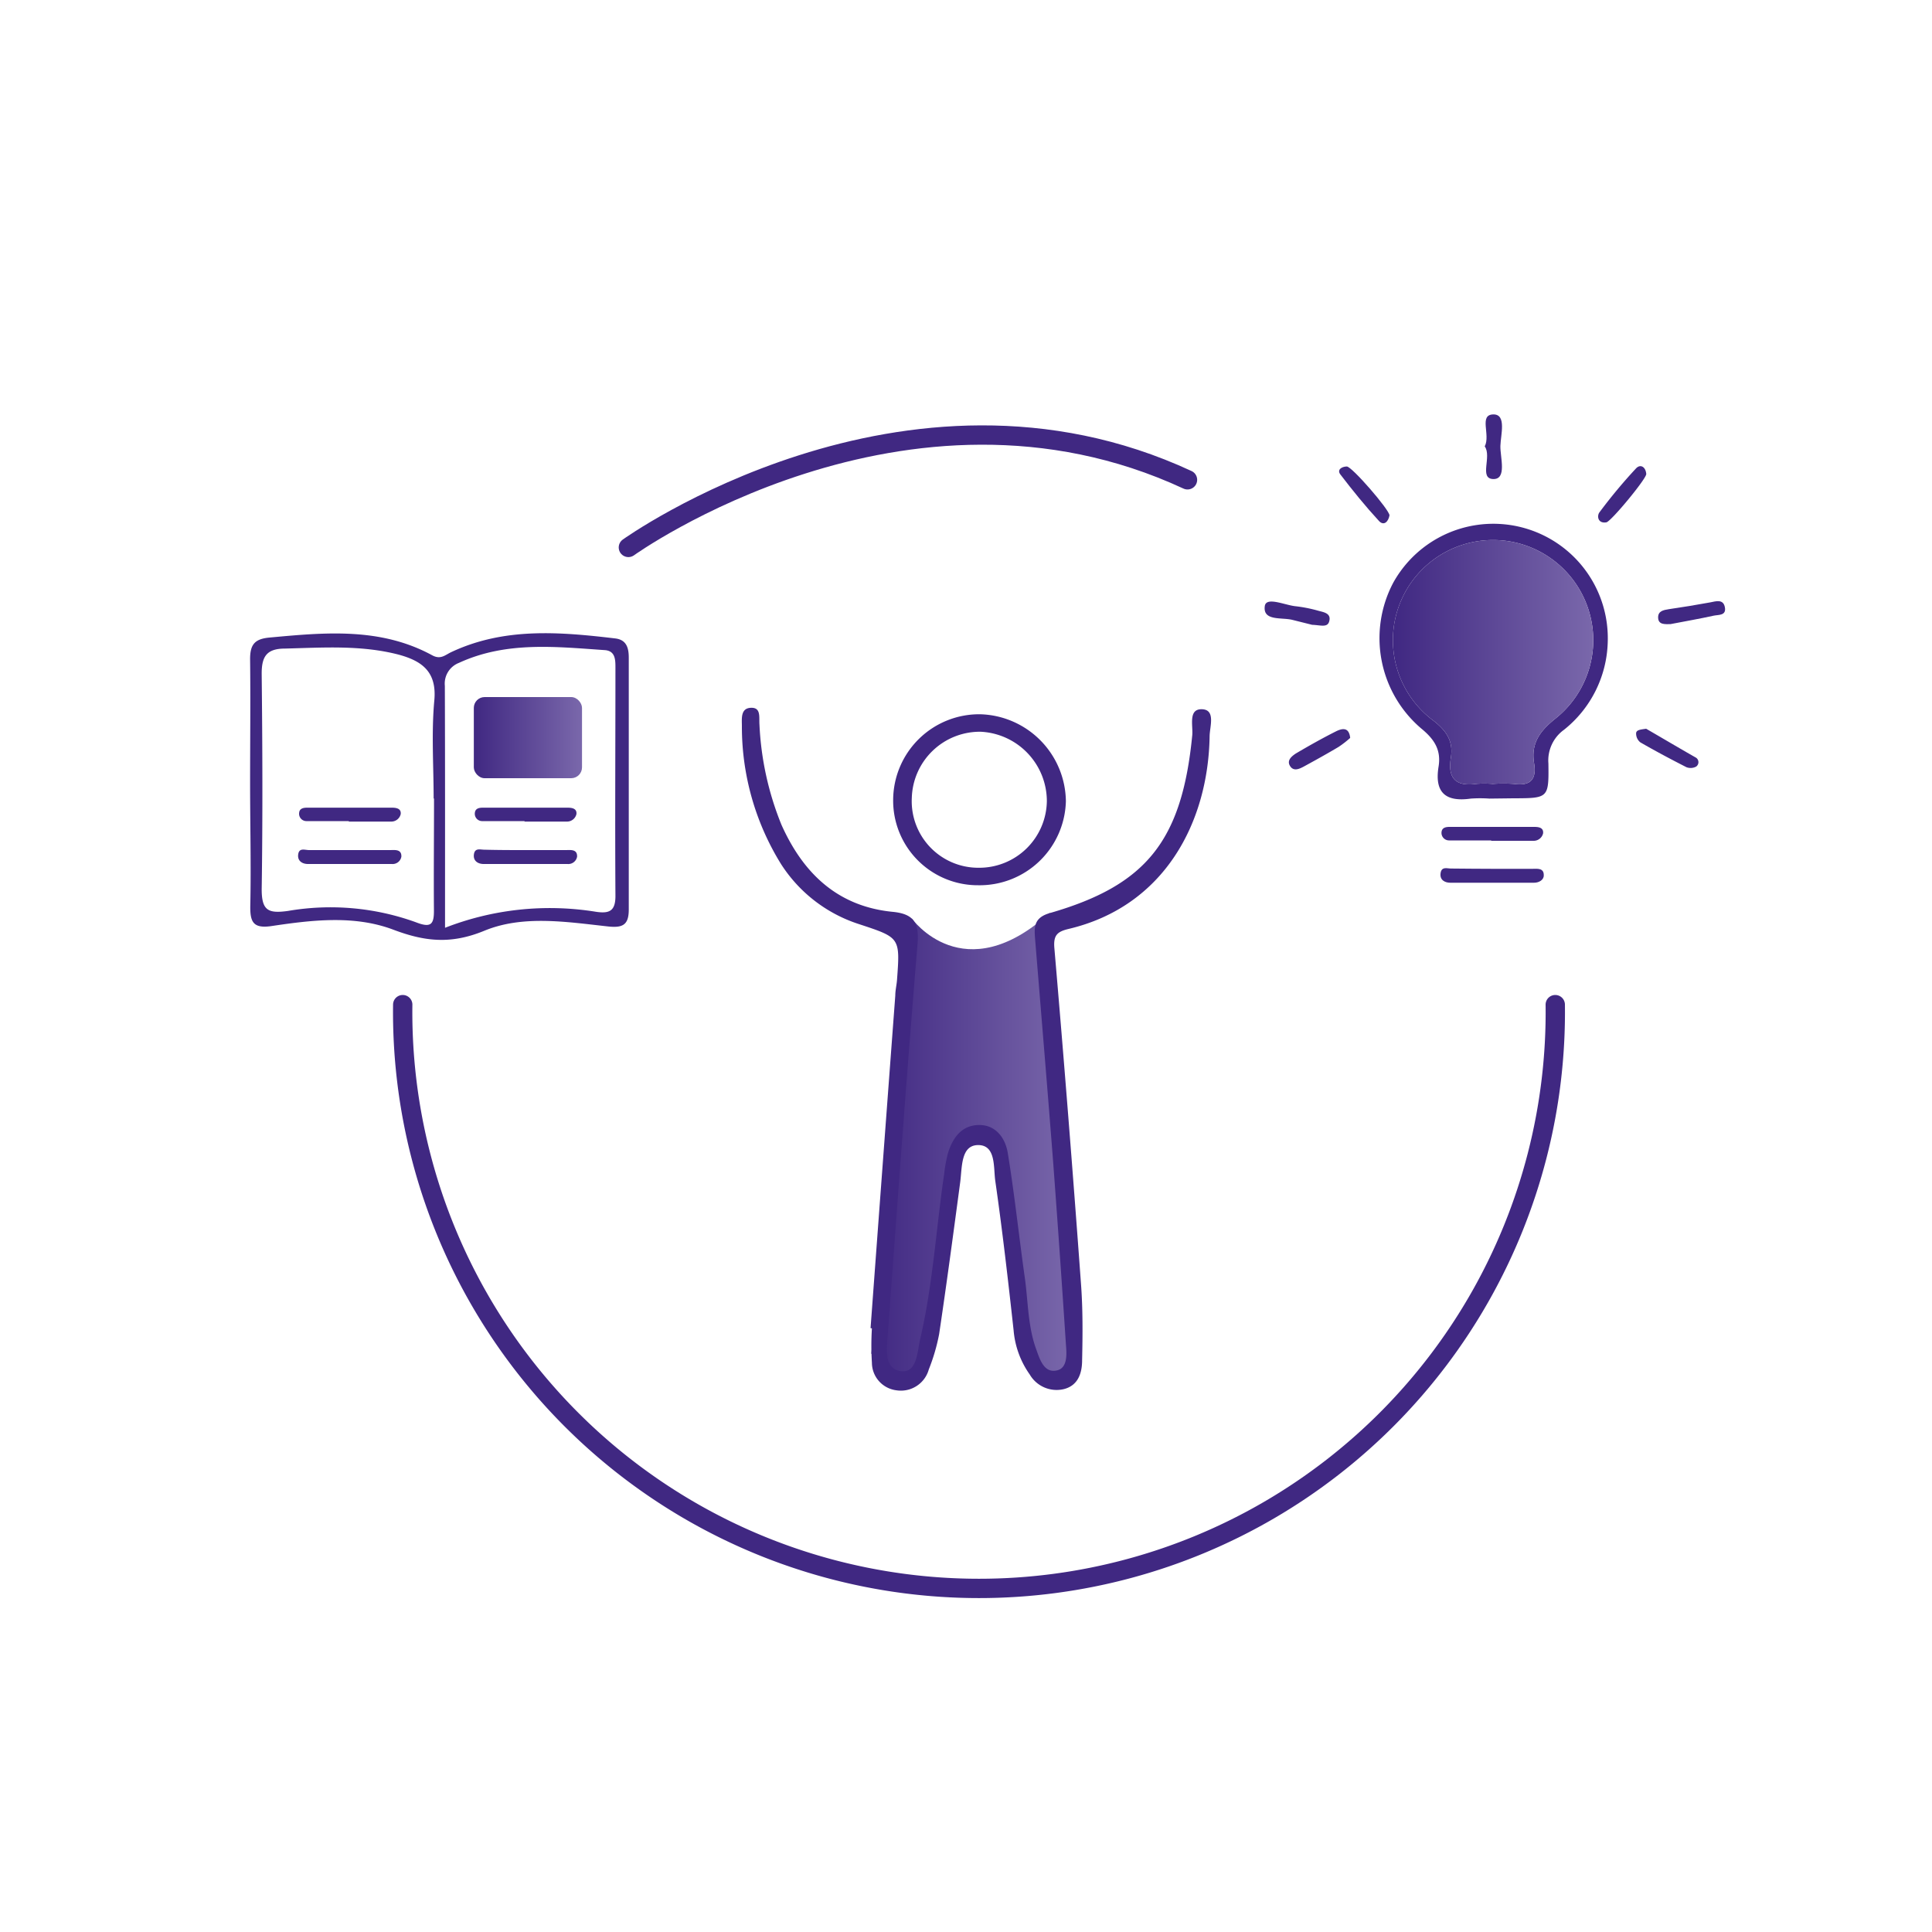 <svg id="Capa_1" data-name="Capa 1" xmlns="http://www.w3.org/2000/svg" xmlns:xlink="http://www.w3.org/1999/xlink" viewBox="0 0 200 200"><defs><style>.cls-1{fill:url(#Degradado_sin_nombre_9);}.cls-2{fill:#402882;}.cls-3{fill:url(#Degradado_sin_nombre_9-2);}.cls-4{fill:url(#Degradado_sin_nombre_9-3);}.cls-5{fill:none;stroke:#402882;stroke-linecap:round;stroke-linejoin:round;stroke-width:2px;}</style><linearGradient id="Degradado_sin_nombre_9" x1="90.2" y1="118.5" x2="111.15" y2="118.5" gradientUnits="userSpaceOnUse"><stop offset="0" stop-color="#402882"/><stop offset="1" stop-color="#7a68ab"/></linearGradient><linearGradient id="Degradado_sin_nombre_9-2" x1="144.22" y1="68.58" x2="165" y2="68.58" xlink:href="#Degradado_sin_nombre_9"/><linearGradient id="Degradado_sin_nombre_9-3" x1="49.05" y1="76.36" x2="60.25" y2="76.36" xlink:href="#Degradado_sin_nombre_9"/></defs><title>ICONOS-1</title><path class="cls-1" d="M94.38,95.07s5.37,7.57,14.32-.6l2.45,43.94v4.13l-3.89-.49-2.19-8.2-1.13-14.95-2.86-1.7-2.56,2.43L95.2,141.89l-2.92.65-2.08-2.42Z"/><path class="cls-2" d="M90.12,137.49q1.27-17.22,2.56-34.43c0-.55.14-1.09.18-1.64.32-4.37.32-4.35-3.89-5.74a15.07,15.07,0,0,1-8.11-6.22A27,27,0,0,1,76.8,75.17c0-.79-.16-1.9,1-1.9,1,0,.76,1,.82,1.75a31.22,31.22,0,0,0,2.28,10.37c2.24,5,5.79,8.43,11.48,9,2.25.21,2.78,1.16,2.6,3.36-1.11,13.38-2.08,26.78-3.06,40.18-.11,1.48-.5,3.7,1.26,4s1.77-2,2.08-3.33c1.31-5.62,1.64-11.38,2.48-17.08a15.22,15.22,0,0,1,.39-2.14c.49-1.59,1.41-2.9,3.21-2.92s2.78,1.44,3,3c.69,4.24,1.14,8.51,1.74,12.76.36,2.52.31,5.13,1.22,7.55.36,1,.8,2.41,2.13,2.09,1.07-.25,1-1.63.92-2.6q-.62-9.44-1.32-18.86c-.6-7.75-1.25-15.49-1.88-23.23-.1-1.23-.11-2.18,1.53-2.65,10-2.88,13.67-7.49,14.74-18.39.1-1-.44-2.75,1-2.71s.82,1.78.8,2.75c-.13,8.9-4.63,17.65-14.63,20-1.16.28-1.56.66-1.44,2q1.49,17.33,2.75,34.68c.2,2.64.18,5.3.12,7.95,0,1.29-.38,2.62-1.89,3a3.22,3.22,0,0,1-3.53-1.51,9.22,9.22,0,0,1-1.67-4.56c-.57-5.17-1.16-10.34-1.9-15.49-.2-1.39.1-3.78-1.86-3.7-1.71.08-1.57,2.31-1.77,3.84-.7,5.24-1.4,10.49-2.18,15.72a19.88,19.88,0,0,1-1.07,3.66,3,3,0,0,1-3.38,2.16,2.89,2.89,0,0,1-2.51-2.85,28.16,28.16,0,0,1,0-3.56Z"/><path class="cls-2" d="M101.26,91.64a8.76,8.76,0,0,1-8.8-8.89,8.91,8.91,0,0,1,9-8.81,9.12,9.12,0,0,1,8.88,9A8.93,8.93,0,0,1,101.26,91.64Zm7.11-8.71a7.2,7.2,0,0,0-6.85-7.18,7.05,7.05,0,0,0-7.13,6.84,6.89,6.89,0,0,0,6.92,7.24A7,7,0,0,0,108.37,82.93Z"/><path class="cls-2" d="M154.18,82.67a13.66,13.66,0,0,0-1.92,0c-2.6.37-3.78-.61-3.34-3.31.27-1.67-.38-2.78-1.75-3.91a12.28,12.28,0,0,1-2.93-15.15,11.85,11.85,0,0,1,22.19,6.25,12,12,0,0,1-4.53,9,3.91,3.91,0,0,0-1.61,3.48c.05,3.6,0,3.6-3.64,3.61Zm.35-1.52a16,16,0,0,1,2.19,0c1.71.24,2.36-.46,2.09-2.13-.33-2,.52-3.27,2.13-4.57a10.37,10.37,0,1,0-12.57.14c1.42,1.1,2.09,2.18,1.82,3.86-.34,2.16.53,3,2.7,2.69A11.2,11.2,0,0,1,154.53,81.15Z"/><path class="cls-2" d="M154.37,87c-1.45,0-2.91,0-4.36,0a.78.78,0,0,1-.78-.89c.06-.46.49-.51.84-.51h8.74c.45,0,1,.06.93.67a1,1,0,0,1-1,.77c-1.46,0-2.91,0-4.37,0Z"/><path class="cls-2" d="M154.56,89.94c1.35,0,2.71,0,4.07,0,.49,0,1.21-.12,1.18.69,0,.47-.51.75-1,.75-2.9,0-5.79,0-8.68,0-.55,0-1.11-.28-1-1s.69-.46,1.09-.47C151.66,89.92,153.11,89.94,154.56,89.94Z"/><path class="cls-2" d="M143.84,53.35c-.12.67-.59,1.12-1.09.58-1.41-1.53-2.73-3.16-4-4.82-.37-.49.15-.81.67-.82S143.83,52.77,143.84,53.35Z"/><path class="cls-2" d="M153.7,46.21c.62-1.2-.65-3.3.91-3.31,1.36,0,.74,2.12.71,3.27s.71,3.48-.76,3.42S154.45,47.26,153.7,46.21Z"/><path class="cls-2" d="M170.41,75.44c1.61.93,3.41,2,5.17,3a.56.56,0,0,1,0,.92,1.2,1.2,0,0,1-1,.06c-1.61-.82-3.21-1.67-4.77-2.57a1.16,1.16,0,0,1-.44-.88C169.34,75.56,169.78,75.53,170.41,75.44Z"/><path class="cls-2" d="M170.42,49.07c0,.51-3.61,4.87-4.12,5-.86.15-1-.6-.75-1a53.76,53.76,0,0,1,3.81-4.58C169.82,48,170.36,48.33,170.42,49.07Z"/><path class="cls-2" d="M172.92,64.61c-.55,0-1.23.08-1.27-.64s.55-.82,1.12-.91c1.43-.21,2.85-.44,4.26-.7.64-.13,1.37-.36,1.53.51s-.66.76-1.14.86C175.92,64.06,174.42,64.32,172.92,64.61Z"/><path class="cls-2" d="M139.77,76.39a10.57,10.57,0,0,1-1.2.93c-1.16.69-2.35,1.35-3.54,2-.46.25-1.09.58-1.47,0s.11-1,.57-1.31c1.39-.82,2.81-1.62,4.25-2.34C138.91,75.43,139.65,75.22,139.77,76.39Z"/><path class="cls-2" d="M135.83,64.68l-2-.5c-1.12-.3-3.11.15-2.9-1.43.13-1,2-.14,3.12,0a14.6,14.6,0,0,1,2.37.46c.55.16,1.42.24,1.18,1.11C137.42,65,136.71,64.71,135.83,64.68Z"/><path class="cls-3" d="M154.53,81.15a16,16,0,0,1,2.19,0c1.71.24,2.36-.46,2.09-2.13-.33-2,.52-3.27,2.13-4.57a10.37,10.37,0,1,0-12.57.14c1.42,1.1,2.09,2.18,1.82,3.86-.34,2.16.53,3,2.7,2.69A11.2,11.2,0,0,1,154.53,81.15Z"/><path class="cls-2" d="M25.89,81.11c0-4.3.05-8.6,0-12.89,0-1.5.48-2.08,2-2.22,5.75-.53,11.5-1.08,16.86,1.84.89.48,1.35-.06,2-.35,5.47-2.56,11.2-2.08,16.94-1.4,1.18.14,1.4,1,1.4,2,0,8.69,0,17.38,0,26.06,0,1.61-.63,1.93-2.2,1.75-4.27-.47-8.77-1.19-12.75.45-3.43,1.41-6.13,1.14-9.45-.12-4-1.5-8.32-1-12.48-.38-2,.32-2.33-.38-2.3-2.11C26,89.53,25.89,85.32,25.89,81.11Zm19,1.55c0-3.39-.24-6.79.07-10.15.28-3-1.31-4.1-3.72-4.75-3.87-1-7.8-.72-11.73-.62-1.95,0-2.44.86-2.42,2.69.08,7.41.11,14.82,0,22.23,0,2.22.69,2.52,2.72,2.24a26,26,0,0,1,13.24,1.17c1.56.61,1.89.24,1.87-1.28C44.89,90.35,44.93,86.5,44.93,82.66Zm1.14,13.4a29.85,29.85,0,0,1,15.68-1.67c1.37.2,2-.08,2-1.64-.05-7.86,0-15.72,0-23.59,0-.85,0-1.78-1.1-1.86-5.1-.35-10.22-.93-15.1,1.32A2.3,2.3,0,0,0,46.05,71C46.08,79.19,46.07,87.41,46.07,96.06Z"/><rect class="cls-4" x="49.05" y="72.16" width="11.2" height="8.4" rx="1.12"/><path class="cls-2" d="M36.11,85c-1.45,0-2.91,0-4.36,0a.76.76,0,0,1-.78-.88c.05-.46.49-.51.84-.51q4.36,0,8.74,0c.45,0,1,.07.93.67a1,1,0,0,1-1,.77c-1.46,0-2.91,0-4.37,0Z"/><path class="cls-2" d="M36.29,88c1.36,0,2.72,0,4.07,0,.5,0,1.22-.12,1.19.68a.92.92,0,0,1-1,.76c-2.89,0-5.78,0-8.68,0-.54,0-1.1-.29-1-1S31.55,88,32,88C33.4,88,34.85,88,36.29,88Z"/><path class="cls-2" d="M54.3,85c-1.45,0-2.91,0-4.36,0a.76.76,0,0,1-.78-.88c.06-.46.49-.51.84-.51q4.36,0,8.74,0c.45,0,1,.07.93.67a1,1,0,0,1-1,.77c-1.46,0-2.91,0-4.37,0Z"/><path class="cls-2" d="M54.48,88c1.36,0,2.72,0,4.07,0,.5,0,1.22-.12,1.19.68a.92.92,0,0,1-1,.76c-2.89,0-5.78,0-8.68,0-.54,0-1.1-.29-1-1s.69-.47,1.09-.48C51.59,88,53,88,54.48,88Z"/><path class="cls-5" d="M65.05,56.67s28.64-20.58,57.88-7"/><path class="cls-5" d="M161,104a59.66,59.66,0,1,1-119.31,0"/></svg>
